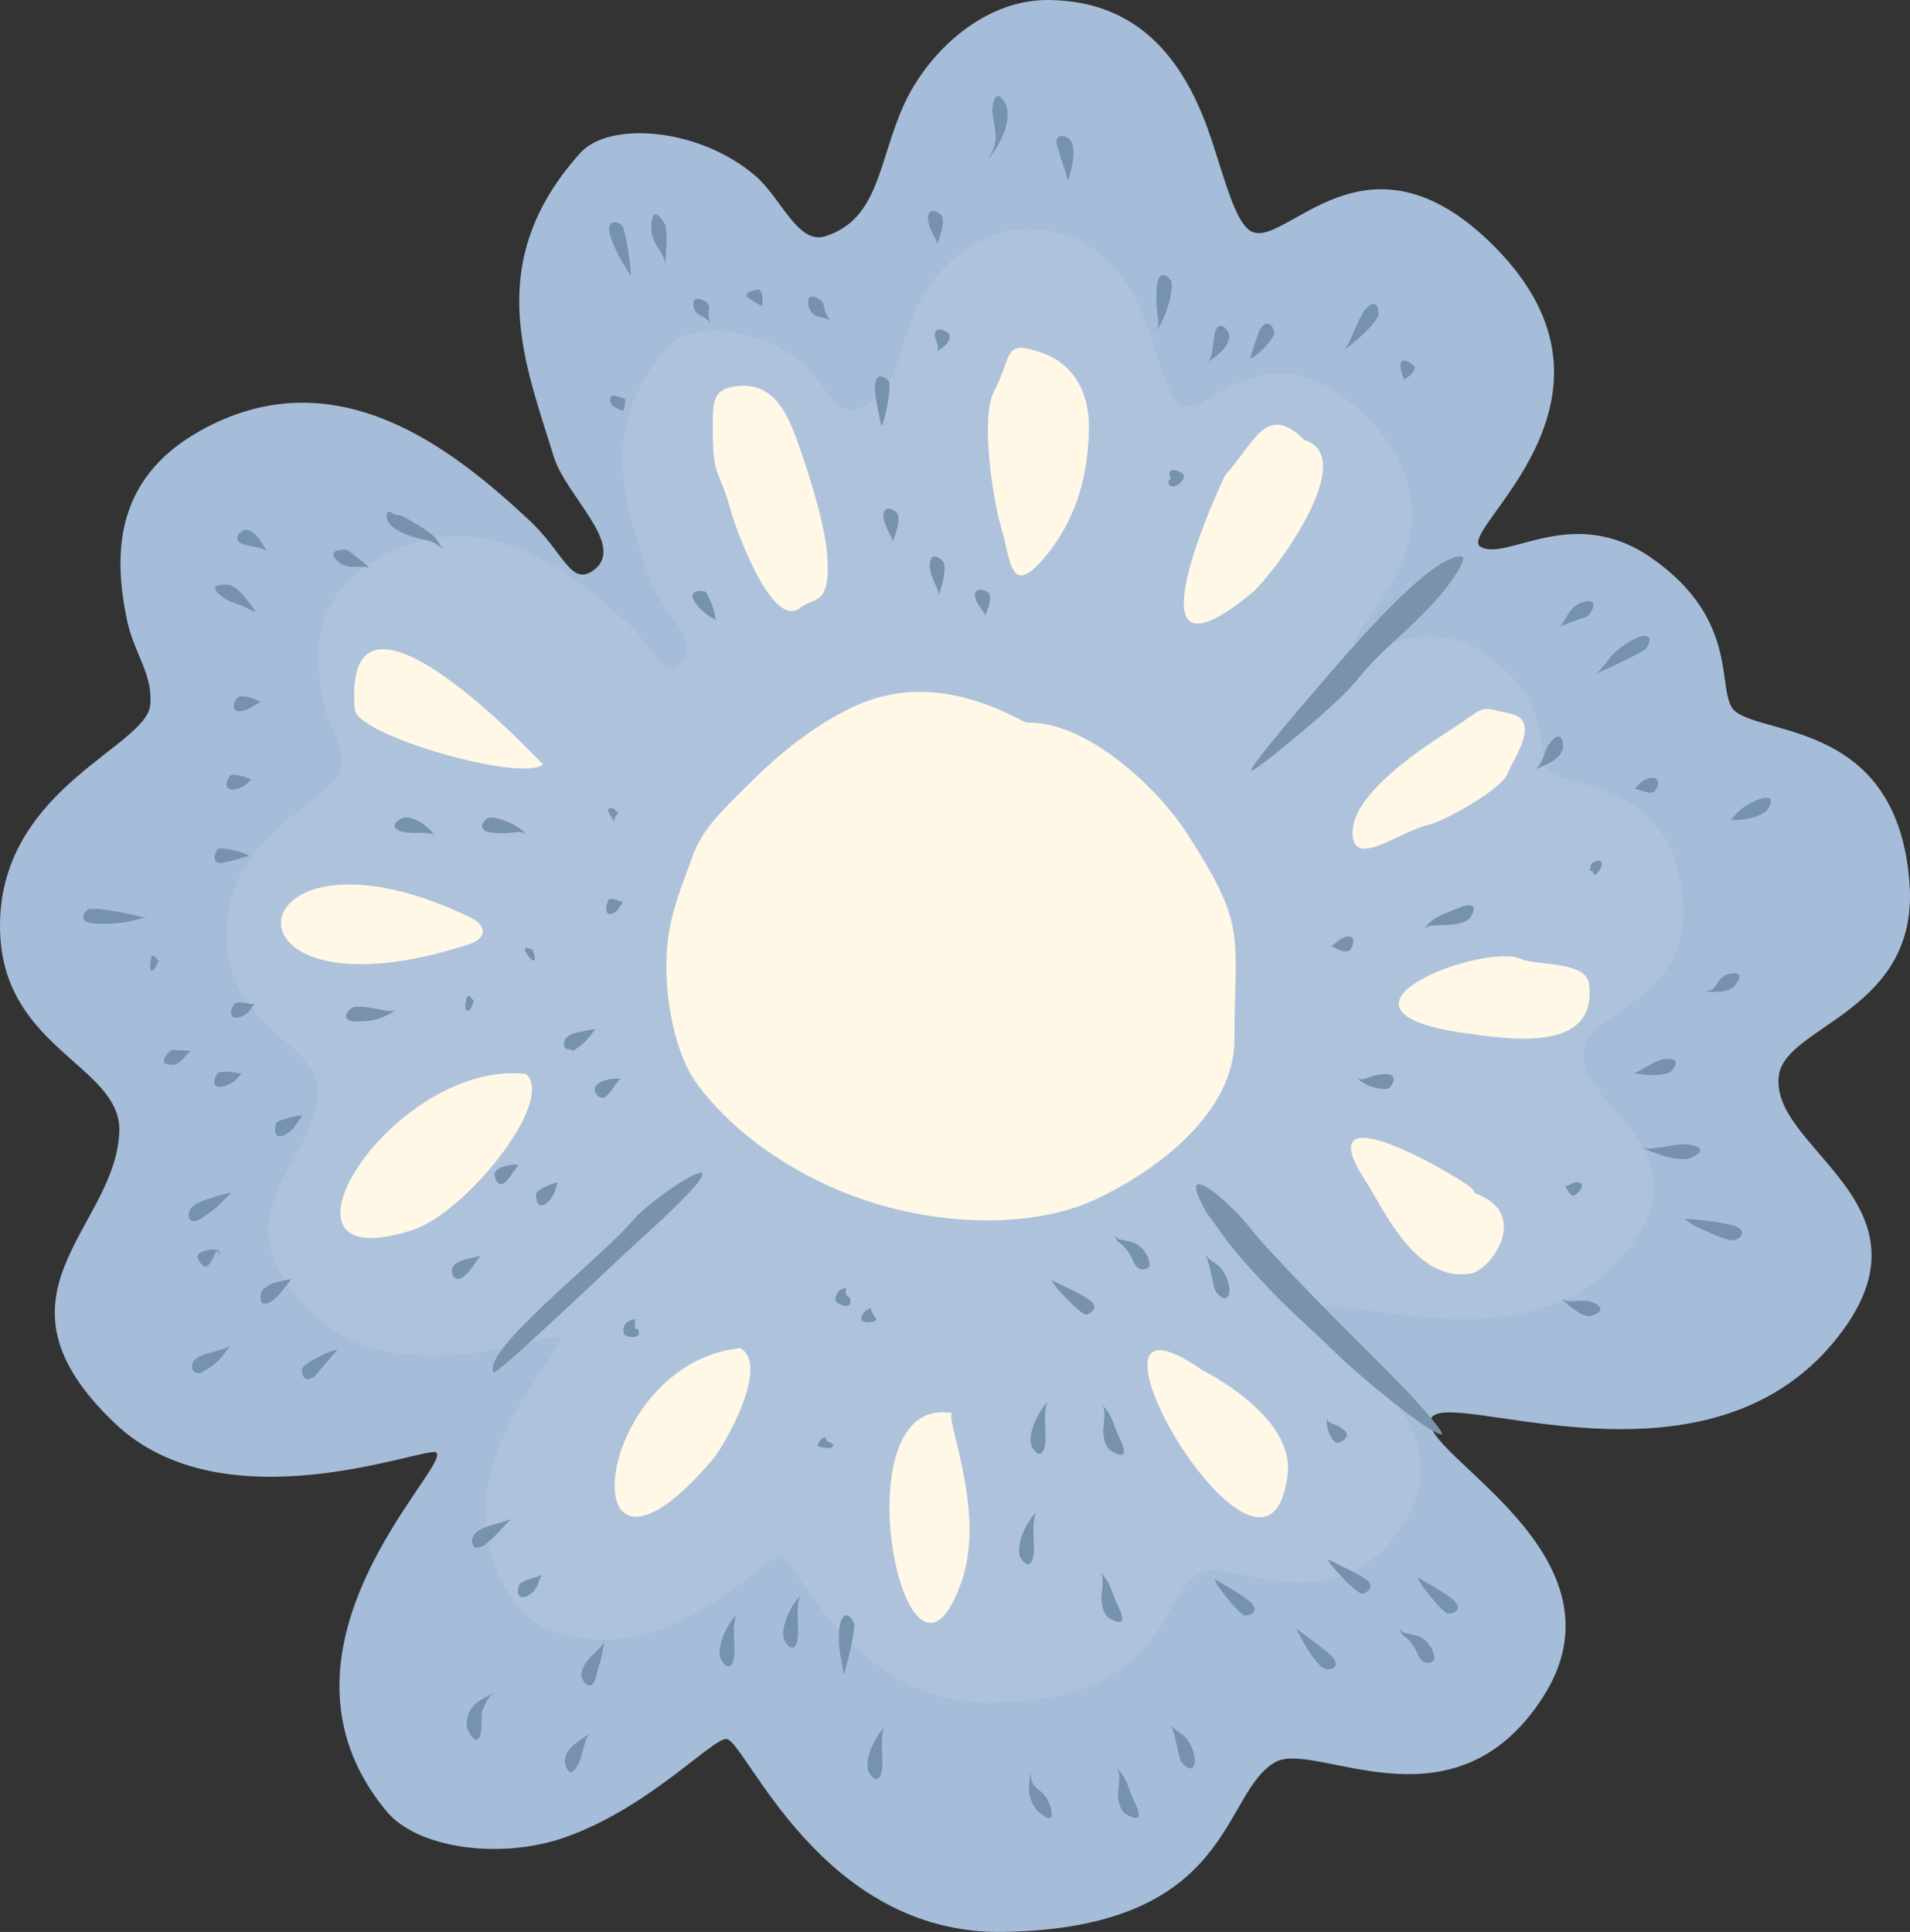 <?xml version="1.0" encoding="iso-8859-1"?>
<!-- Generator: Adobe Illustrator 16.0.0, SVG Export Plug-In . SVG Version: 6.00 Build 0)  -->
<!DOCTYPE svg PUBLIC "-//W3C//DTD SVG 1.1//EN" "http://www.w3.org/Graphics/SVG/1.1/DTD/svg11.dtd">
<svg version="1.1" id="&#x5716;&#x5C64;_1" xmlns="http://www.w3.org/2000/svg" xmlns:xlink="http://www.w3.org/1999/xlink" x="0px"
	 y="0px" width="263.233px" height="266.28px" viewBox="0 0 263.233 266.28" style="enable-background:new 0 0 263.233 266.28;"
	 xml:space="preserve">
<rect x="0" y="0" width="263.233" height="266.28" fill="#333333" stroke="none"/>
<g>
	<defs>
		<rect id="SVGID_1_" width="263.233" height="266.28"/>
	</defs>
	<clipPath id="SVGID_2_">
		<use xlink:href="#SVGID_1_"  style="overflow:visible;"/>
	</clipPath>
	<path style="clip-path:url(#SVGID_2_);fill-rule:evenodd;clip-rule:evenodd;fill:#A5BDD8;" d="M204.06,75.366
		c-3.628-2.069,23.032-20.193,1.856-41.431c-17.844-17.899-28.939,0.838-33.618-2.132c-2.032-1.29-3.474-6.926-5.247-12.304
		c-2.94-8.953-8.55-19.408-22.562-19.499c-9.374-0.059-16.984,7.782-20.021,14.676c-3.43,7.787-3.37,15.49-10.659,17.87
		c-3.861,1.262-6.052-5.154-9.692-8.293c-7.726-6.662-20.152-7.607-24.146-3.17c-13.583,15.101-7.551,29.13-3.652,41.861
		c1.634,5.332,9.907,12.137,5.639,15.53c-3.263,2.597-4.191-2.295-9.044-6.797c-9.913-9.196-26.488-23.123-45.637-12.124
		c-11.584,6.656-11.652,17.03-9.749,26.034c0.934,4.418,3.595,7.398,3.173,11.601c-0.568,5.682-19.912,11.243-20.677,29.323
		c-0.759,18.031,16.781,20.021,16.42,29.499c-0.509,13.398-19.384,22.381-0.548,40.221c15.141,14.342,42.941,2.989,44.223,3.96
		c2.29,1.736-25.48,26.855-6.901,49.405c4.31,5.234,15.716,6.682,24.348,3.746c11.72-3.985,20.758-13.924,22.582-13.653
		c2.687,0.396,13.023,26.962,38.039,26.587c32.031-0.485,30.011-19.209,37.608-23.42c5.505-3.052,24.326,10.128,36.69-8.688
		c13.086-19.917-17.292-33.864-15.293-38.606c2.01-4.774,38.907,12.372,56.843-12.272c12.928-17.764-10.585-25.222-8.841-35.257
		c1.169-6.709,19.222-8.758,17.978-26.2c-1.587-22.192-19.725-20.365-24.007-23.778c-2.908-2.317,1.14-12.327-11.582-21.168
		C216.73,69.343,207.692,77.447,204.06,75.366"/>
	<path style="clip-path:url(#SVGID_2_);fill-rule:evenodd;clip-rule:evenodd;fill:#AEC2DC;" d="M186.874,89.073
		c-2.763-1.581,17.571-15.406,1.421-31.608c-13.614-13.654-22.079,0.64-25.647-1.623c-1.549-0.985-2.65-5.288-4.002-9.386
		c-2.245-6.828-6.521-14.808-17.21-14.876c-7.15-0.045-12.954,5.937-15.274,11.195c-2.614,5.942-2.568,11.816-8.126,13.631
		c-2.95,0.965-4.618-3.929-7.396-6.323C104.743,45,95.268,44.28,92.222,47.661c-10.359,11.523-5.758,22.224-2.783,31.933
		c1.242,4.068,7.553,9.259,4.299,11.847c-2.49,1.982-3.198-1.75-6.896-5.182c-7.565-7.018-20.205-17.645-34.815-9.25
		c-8.835,5.078-8.886,12.99-7.435,19.857c0.712,3.371,2.741,5.643,2.422,8.85c-0.435,4.333-15.192,8.575-15.773,22.366
		c-0.582,13.753,12.798,15.274,12.524,22.506c-0.387,10.218-14.788,17.067-0.42,30.677c11.55,10.94,32.757,2.281,33.733,3.023
		c1.748,1.32-19.436,20.48-5.264,37.683c3.289,3.991,11.991,5.095,18.573,2.856c8.937-3.037,15.836-10.619,17.227-10.413
		c2.047,0.303,9.936,20.569,29.016,20.281c24.433-0.371,22.892-14.652,28.686-17.864c4.201-2.323,18.56,7.725,27.988-6.628
		c9.979-15.192-13.188-25.831-11.664-29.449c1.53-3.64,29.678,9.438,43.356-9.36c9.865-13.549-8.072-19.237-6.74-26.895
		c0.892-5.117,14.66-6.679,13.713-19.984c-1.208-16.925-15.045-15.533-18.314-18.139c-2.216-1.767,0.869-9.402-8.835-16.146
		C196.543,84.472,189.649,90.656,186.874,89.073"/>
	<path style="clip-path:url(#SVGID_2_);fill-rule:evenodd;clip-rule:evenodd;fill:#FFF8E7;" d="M74.839,105.363
		c-0.082-0.056-27.812-29.96-25.946-7.559C49.188,101.33,71.808,107.875,74.839,105.363"/>
	<path style="clip-path:url(#SVGID_2_);fill-rule:evenodd;clip-rule:evenodd;fill:#FFF8E7;" d="M64.762,126.417
		c-32.766-15.736-36.618,15.666,0,3.689C66.998,129.373,67.255,127.617,64.762,126.417"/>
	<path style="clip-path:url(#SVGID_2_);fill-rule:evenodd;clip-rule:evenodd;fill:#FFF8E7;" d="M72.502,148.016
		c-18.506-2.058-37.945,28.886-15.536,21.476C64.135,167.124,76.614,151.833,72.502,148.016"/>
	<path style="clip-path:url(#SVGID_2_);fill-rule:evenodd;clip-rule:evenodd;fill:#FFF8E7;" d="M102.016,185.809
		c-20.698,2.196-23.922,39.056-3.748,15.297C99.736,199.378,106.225,188.208,102.016,185.809"/>
	<path style="clip-path:url(#SVGID_2_);fill-rule:evenodd;clip-rule:evenodd;fill:#FFF8E7;" d="M131.35,194.808
		c-16.191-3.221-6.413,45.158,1.203,23.093C136.008,207.889,129.792,194.497,131.35,194.808"/>
	<path style="clip-path:url(#SVGID_2_);fill-rule:evenodd;clip-rule:evenodd;fill:#FFF8E7;" d="M165.724,188.867
		c-21.387-15.04,8.921,37.22,11.729,14.397C178.46,195.084,165.815,188.928,165.724,188.867"/>
	<path style="clip-path:url(#SVGID_2_);fill-rule:evenodd;clip-rule:evenodd;fill:#FFF8E7;" d="M202.347,163.403
		c-3.48-2.475-22.192-13.066-14.188-0.691c2.639,4.079,6.98,14.204,14.638,12.792c2.628-0.484,8.221-8.106,0.661-10.963
		C202.979,164.36,203.436,164.176,202.347,163.403"/>
	<path style="clip-path:url(#SVGID_2_);fill-rule:evenodd;clip-rule:evenodd;fill:#FFF8E7;" d="M209.635,132.176
		c-5.191-2.351-30.139,7.139-7.558,10.244c5.897,0.813,18.133,2.809,16.917-6.822C218.594,132.43,211.714,133.119,209.635,132.176"
		/>
	<path style="clip-path:url(#SVGID_2_);fill-rule:evenodd;clip-rule:evenodd;fill:#FFF8E7;" d="M208.243,98.388
		c-4.927-1.078-2.977-1.222-8.573,2.365c-4.121,2.637-12.882,8.511-13.241,13.631c-0.409,5.806,6.484,0.155,10.362-0.677
		c2.213-0.474,10.316-4.997,11.017-7.153C208.307,105.007,212.536,99.328,208.243,98.388"/>
	<path style="clip-path:url(#SVGID_2_);fill-rule:evenodd;clip-rule:evenodd;fill:#FFF8E7;" d="M179.761,60.64
		c-5.322-5.332-6.975,0.638-10.847,4.768c-0.257,0.274-15,31.789,3.709,16.23C175.273,79.431,187.606,63.085,179.761,60.64"/>
	<path style="clip-path:url(#SVGID_2_);fill-rule:evenodd;clip-rule:evenodd;fill:#FFF8E7;" d="M143.814,48.717
		c-5.686-2.1-4.157,0.149-6.837,5.264c-1.907,3.644-0.099,15.07,1.018,18.799c1.343,4.491,1.168,10.038,6.35,3.585
		c4.082-5.084,5.726-11.121,5.726-17.721C150.07,54.571,148.3,50.374,143.814,48.717"/>
	<path style="clip-path:url(#SVGID_2_);fill-rule:evenodd;clip-rule:evenodd;fill:#FFF8E7;" d="M101.61,53.214
		c-3.354,0.364-3.376,2.021-3.376,5.682c0,7.325,0.844,5.456,2.489,11.514c0.69,2.537,5.734,16.504,9.57,13.354
		c1.896-1.555,4.284-0.071,3.697-7.444c-0.344-4.315-2.76-11.88-4.304-16.041C108.441,56.937,106.592,52.675,101.61,53.214"/>
	<path style="clip-path:url(#SVGID_2_);fill-rule:evenodd;clip-rule:evenodd;fill:#FFF8E7;" d="M140.885,99.333
		c-10.591-5.586-18.28-4.561-24.382-1.38c-5.378,2.8-9.789,6.548-13.857,10.67c-2.803,2.839-5.868,5.523-7.252,9.532
		c-1.281,3.726-3.15,7.712-3.486,12.84c-0.432,6.636,1.166,14.461,4.271,18.564c3.754,4.966,9.49,9.926,17.62,13.707
		c13.018,6.059,28.086,6.283,37.107,2.083c8.755-4.076,19.225-12.095,19.225-22.087c0-14.633,1.863-15.409-6.585-28.453
		c-4.074-6.294-13.515-15.048-21.402-15.192C141.025,99.6,141.234,99.426,140.885,99.333"/>
	<path style="clip-path:url(#SVGID_2_);fill-rule:evenodd;clip-rule:evenodd;fill:#7993AC;" d="M68.02,189.137
		c-1.702-2.972,15.05-15.965,18.971-20.692c3.503-4.224,19.688-14.201,0.901,2.698C85.17,173.59,68.353,189.716,68.02,189.137"/>
	<path style="clip-path:url(#SVGID_2_);fill-rule:evenodd;clip-rule:evenodd;fill:#7993AC;" d="M165.386,165.384
		c-2.473-5.15,3.917,0.009,7.071,4.088c2.316,2.994,11.581,12.368,18.672,19.432c5.092,5.065,8.169,8.877,7.534,8.806
		c-1.811-0.2-11.204-7.923-14.695-11.36c-3.342-3.283-6.688-6.053-10.515-10.258c-1.844-2.023-3.898-4.266-5.939-7.289
		C166.362,167.092,166.673,168.066,165.386,165.384"/>
	<path style="clip-path:url(#SVGID_2_);fill-rule:evenodd;clip-rule:evenodd;fill:#7993AC;" d="M201.287,76.659
		c-3.869,0.226-12.199,9.354-19.021,17.303c-5.465,6.368-10.072,11.864-9.806,12.256c0.242,0.356,11.581-8.883,14.157-12.027
		c4.597-5.603,6.922-6.546,11.715-11.954C199.116,81.353,202.832,76.569,201.287,76.659"/>
	<path style="clip-path:url(#SVGID_2_);fill:#7792AC;" d="M116.226,230.936c0.491-1.174,1.649-6.097,1.491-7.188
		c-0.735-1.65-1.717-1.521-2.05,0.684C115.385,227.817,116.28,229.451,116.226,230.936"/>
	<path style="clip-path:url(#SVGID_2_);fill:#7792AC;" d="M121.922,238.021c-1.298,1.338-2.766,4.2-2.264,6.074
		c1.011,1.869,1.855,1.241,1.953-0.835C121.634,241.878,121.29,239.091,121.922,238.021"/>
	<path style="clip-path:url(#SVGID_2_);fill:#7792AC;" d="M142.047,244.256c-0.32,2.094-0.511,3.545,0.912,5.292
		c2.549,2.405,2.273,0.212,1.308-1.708C143.199,246.297,142.042,246.58,142.047,244.256"/>
	<path style="clip-path:url(#SVGID_2_);fill:#7792AC;" d="M153.977,243.677c0.254,0.5,0.297,0.949,0.281,1.502
		c0.01,0.04-0.124,1.516-0.14,1.634c-0.146,0.949,0.155,2.604,0.99,3.19c2.498,1.493,1.983-0.237,1.193-1.778
		c-0.242-0.506-0.434-1.008-0.643-1.527c-0.201-0.593-0.373-1.099-0.687-1.648C154.744,244.594,154.276,244.114,153.977,243.677"/>
	<path style="clip-path:url(#SVGID_2_);fill:#7792AC;" d="M161.355,237.742c0.823,1.789,0.959,4.186,1.434,5.081
		c1.327,1.702,2.247,0.804,1.744-1.158C163.596,238.701,162.546,239.262,161.355,237.742"/>
	<path style="clip-path:url(#SVGID_2_);fill:#7792AC;" d="M178.647,224.441c0.744,1.524,2.533,4.959,4.024,5.623
		c1.377,0.186,2.035-0.684,0.641-2.013C182.062,226.882,179.11,224.935,178.647,224.441"/>
	<path style="clip-path:url(#SVGID_2_);fill:#7792AC;" d="M192.85,224.421c0,0.07,0.14,0.378,0.171,0.446
		c0.021,0.067,0.084,0.199,0.117,0.262c0.073,0.119,0.108,0.178,0.232,0.254c0.615,0.475,1.084,0.904,1.49,1.575
		c0.249,0.364,0.344,0.609,0.516,1.003c0.185,0.403,0.342,0.742,0.709,1.016c0.023,0.022,0.107,0.07,0.138,0.084
		c0.274,0.139,0.376,0.122,0.664,0.147c1.247-0.333,0.745-0.951,0.633-1.432c-0.018-0.024,0.038-0.051,0.038-0.057
		c0.004-0.016-0.217-0.42-0.23-0.448c-0.011-0.017-0.096-0.178-0.099-0.181c-0.336-0.547-0.646-0.9-1.16-1.29
		c-0.887-0.48-1.583-0.547-2.54-0.736c-0.074-0.02-0.124-0.06-0.175-0.104c-0.073-0.037-0.152-0.13-0.216-0.178
		C193.087,224.741,192.878,224.489,192.85,224.421"/>
	<path style="clip-path:url(#SVGID_2_);fill:#7792AC;" d="M195.391,217.426c0.097,0.746,3.249,4.648,4.109,4.974
		c1.096-0.003,2.144-0.606,0.757-1.925C199.069,219.461,195.408,217.443,195.391,217.426"/>
	<path style="clip-path:url(#SVGID_2_);fill:#7792AC;" d="M182.993,214.922c0.327,0.935,3.812,4.536,4.715,4.76
		c0.502-0.068,1.98-0.881,0.581-1.977C186.854,216.695,183.104,215.016,182.993,214.922"/>
	<path style="clip-path:url(#SVGID_2_);fill:#7792AC;" d="M142.81,208.422c-1.299,1.338-2.767,4.2-2.264,6.074
		c1.01,1.865,1.854,1.245,1.953-0.835C142.522,212.281,142.177,209.492,142.81,208.422"/>
	<path style="clip-path:url(#SVGID_2_);fill:#7792AC;" d="M151.689,216.672c0.255,0.497,0.3,0.949,0.282,1.499
		c0.009,0.042-0.124,1.52-0.141,1.635c-0.142,0.948,0.158,2.605,0.994,3.192c2.495,1.493,1.98-0.241,1.19-1.778
		c-0.243-0.508-0.432-1.008-0.643-1.527c-0.199-0.595-0.373-1.102-0.685-1.648C152.458,217.589,151.989,217.11,151.689,216.672"/>
	<path style="clip-path:url(#SVGID_2_);fill:#7792AC;" d="M167.39,217.674c0.096,0.743,3.246,4.649,4.11,4.975
		c1.095-0.003,2.142-0.61,0.757-1.926C171.064,219.709,167.406,217.689,167.39,217.674"/>
	<path style="clip-path:url(#SVGID_2_);fill:#7792AC;" d="M151.938,193.614c0.254,0.497,0.297,0.946,0.282,1.499
		c0.012,0.043-0.125,1.52-0.141,1.635c-0.142,0.948,0.155,2.605,0.993,3.192c2.495,1.493,1.981-0.237,1.19-1.778
		c-0.242-0.508-0.429-1.011-0.643-1.526c-0.198-0.593-0.375-1.099-0.683-1.649C152.706,194.529,152.238,194.051,151.938,193.614"/>
	<path style="clip-path:url(#SVGID_2_);fill:#7792AC;" d="M144.405,193.194c-1.297,1.338-2.765,4.2-2.262,6.074
		c1.01,1.865,1.853,1.242,1.95-0.835C144.12,197.048,143.771,194.264,144.405,193.194"/>
	<path style="clip-path:url(#SVGID_2_);fill:#7792AC;" d="M144.927,176.441c0.331,0.935,3.811,4.533,4.719,4.759
		c0.503-0.068,1.982-0.881,0.579-1.976C148.794,178.213,145.04,176.534,144.927,176.441"/>
	<path style="clip-path:url(#SVGID_2_);fill:#7792AC;" d="M166.128,172.952c0.822,1.787,0.959,4.184,1.434,5.078
		c1.327,1.705,2.247,0.805,1.741-1.153C168.367,173.912,167.322,174.473,166.128,172.952"/>
	<path style="clip-path:url(#SVGID_2_);fill:#7792AC;" d="M153.595,170.189c0,0.07,0.145,0.378,0.173,0.446
		c0.022,0.064,0.085,0.199,0.118,0.265c0.073,0.116,0.107,0.175,0.231,0.251c0.616,0.472,1.087,0.904,1.491,1.573
		c0.248,0.366,0.344,0.611,0.516,1.002c0.185,0.406,0.342,0.745,0.708,1.019c0.023,0.022,0.108,0.068,0.136,0.085
		c0.277,0.139,0.378,0.121,0.666,0.146c1.248-0.333,0.745-0.948,0.634-1.432c-0.019-0.022,0.039-0.051,0.039-0.054
		c0.003-0.019-0.221-0.423-0.232-0.451c-0.011-0.017-0.095-0.178-0.101-0.178c-0.333-0.55-0.647-0.903-1.157-1.293
		c-0.887-0.483-1.584-0.547-2.543-0.739c-0.071-0.017-0.119-0.057-0.173-0.102c-0.073-0.037-0.152-0.13-0.215-0.178
		C153.835,170.508,153.623,170.256,153.595,170.189"/>
	<path style="clip-path:url(#SVGID_2_);fill:#7792AC;" d="M101.54,222.499c-1.296,1.339-2.764,4.2-2.261,6.077
		c1.01,1.866,1.851,1.242,1.95-0.838C101.254,226.357,100.906,223.569,101.54,222.499"/>
	<path style="clip-path:url(#SVGID_2_);fill:#7792AC;" d="M110.312,219.921c-1.295,1.339-2.763,4.2-2.261,6.077
		c1.011,1.863,1.852,1.239,1.948-0.838C110.024,223.78,109.68,220.992,110.312,219.921"/>
	<path style="clip-path:url(#SVGID_2_);fill:#7792AC;" d="M70.461,209.359c-1.188,0.48-2.438,0.711-3.655,1.168
		c-0.582,0.255-1.152,0.546-1.528,1.079c-0.067,0.065-0.171,0.303-0.194,0.4c-0.045,0.201-0.062,0.353-0.031,0.557
		c0.285,1.163,0.906,0.678,1.47,0.584c0.085-0.022,0.136-0.082,0.198-0.141c0.091-0.076,0.183-0.172,0.277-0.251
		c0.073-0.068,0.689-0.557,0.694-0.565C68.674,211.358,69.854,209.799,70.461,209.359"/>
	<path style="clip-path:url(#SVGID_2_);fill:#7792AC;" d="M74.76,217.054c-0.853,0.364-2.749,0.742-3.161,1.301
		c-0.491,1.121-0.181,2.383,1.27,1.51C74.419,218.945,74.156,217.502,74.76,217.054"/>
	<path style="clip-path:url(#SVGID_2_);fill:#7792AC;" d="M68.071,233.349c0,0-1.439,0.703-2.089,1.115
		c-0.533,0.412-0.881,0.757-1.214,1.349c-0.401,0.771-0.621,1.765-0.304,2.606c1.253,2.483,1.893,1.292,1.916-0.925
		c-0.003-0.338-0.008-0.688-0.017-1.031c0.042-0.489,0.149-0.809,0.37-1.245C67.027,234.422,67.36,233.84,68.071,233.349"/>
	<path style="clip-path:url(#SVGID_2_);fill:#7792AC;" d="M83.341,226.281c-0.44,0.721-1.524,1.62-2.14,2.299
		c-0.463,0.535-0.784,1.01-0.987,1.698c-0.102,0.237-0.11,0.791-0.006,1.042c0.774,1.479,1.671,1.295,1.982-0.455
		c0,0,0.005-0.033,0.01-0.04c0.097-0.46,0.238-0.889,0.385-1.335C83.025,228.189,83.042,227.227,83.341,226.281"/>
	<path style="clip-path:url(#SVGID_2_);fill:#7792AC;" d="M81.219,238.916c-1.327,1.118-3.263,1.852-3.381,3.782
		c0.363,2.188,1.29,1.881,2.066-0.022C80.304,241.588,80.625,239.683,81.219,238.916"/>
	<path style="clip-path:url(#SVGID_2_);fill:#7792AC;" d="M87.719,181.782c-0.313,0.11-0.615,0.164-0.934,0.237
		c-0.302,0.144-0.474,0.263-0.655,0.551c-0.181,0.327-0.226,0.618-0.198,0.983c0.012,0.225,0.068,0.413,0.277,0.523
		c0.711,0.282,2.168,0.426,1.767-0.737c-0.023-0.042-0.045-0.064-0.068-0.099c-0.087-0.161-0.11-0.087-0.248-0.07
		c-0.198-0.003-0.17-0.249-0.15-0.381C87.474,182.454,87.428,182.016,87.719,181.782"/>
	<path style="clip-path:url(#SVGID_2_);fill:#7792AC;" d="M116.756,177.459c0.057-0.008-0.729,0.204-0.92,0.309
		c-0.266,0.186-0.404,0.35-0.531,0.646c-0.169,0.339-0.316,0.796,0.017,1.087c0.723,0.485,2.086,1.024,1.863-0.479
		c-0.065-0.203-0.11-0.249-0.305-0.296c-0.175-0.051-0.22-0.133-0.24-0.313C116.533,178.098,116.468,177.697,116.756,177.459"/>
	<path style="clip-path:url(#SVGID_2_);fill:#7792AC;" d="M120.082,180.266c-0.469,0.164-0.841,0.396-1.151,0.79
		c-0.201,0.212-0.351,0.83-0.049,1.03c0.748,0.403,1.962,0.009,1.878-0.26c-0.015-0.025-0.153-0.257-0.158-0.263
		C120.442,181.316,119.873,180.548,120.082,180.266"/>
	<path style="clip-path:url(#SVGID_2_);fill:#7792AC;" d="M113.883,198.091c-0.243,0.003-0.407,0.063-0.607,0.2
		c-0.178,0.144-0.285,0.285-0.387,0.485c-0.127,0.224-0.276,0.512,0.04,0.624c0.35,0.084,2.06,0.499,1.869-0.294
		c-0.068-0.136-0.164-0.181-0.299-0.233c-0.193-0.082-0.314-0.122-0.475-0.266C113.911,198.531,113.688,198.178,113.883,198.091"/>
	<path style="clip-path:url(#SVGID_2_);fill:#7792AC;" d="M182.92,195.477c-0.067,0.136-0.073,0.291-0.073,0.435
		c-0.012,0.187,0.006,0.348,0.04,0.528c0.051,0.432,0.164,0.796,0.33,1.194c0.194,0.397,0.578,1.182,1.087,1.225
		c0.643-0.076,1.868-0.853,1.055-1.637c-0.079-0.071-0.719-0.582-0.779-0.582c-0.402-0.224-0.722-0.327-1.14-0.494
		c-0.149-0.085-0.302-0.161-0.417-0.294C182.94,195.768,182.893,195.596,182.92,195.477"/>
	<path style="clip-path:url(#SVGID_2_);fill:#7792AC;" d="M46.44,186.106c-0.031-0.393-4.274,1.563-4.785,2.467
		c-0.121,0.841,0.249,2.186,1.689,1.146L46.44,186.106z"/>
	<path style="clip-path:url(#SVGID_2_);fill:#7792AC;" d="M31.81,185.499c-0.977,0.521-2.303,0.779-3.373,1.096
		c-0.544,0.178-1.135,0.384-1.561,0.781c-0.073,0.058-0.186,0.195-0.231,0.28c-0.093,0.172-0.147,0.324-0.178,0.52
		c-0.104,0.706,0.356,1.174,1.067,1.09c0.059,0.008,0.338-0.145,0.389-0.176c0.139-0.081,0.274-0.16,0.409-0.245
		c0.125-0.079,0.802-0.486,0.859-0.549C30.871,187.054,30.828,186.382,31.81,185.499"/>
	<path style="clip-path:url(#SVGID_2_);fill:#7792AC;" d="M40.233,176.241c-1.372,0.364-3.387,0.481-4.192,1.804
		c-0.454,1.555,0.254,2.221,1.736,1.062C38.87,178.179,39.883,176.478,40.233,176.241"/>
	<path style="clip-path:url(#SVGID_2_);fill:#7792AC;" d="M29.973,172.983c0,0,0.127-0.054,0.178-0.09
		c0.033-0.025,0.053-0.067,0.073-0.099c0.017-0.028,0.02-0.065,0.028-0.096c0.012-0.049-0.011-0.1-0.017-0.145
		c-0.005-0.054-0.065-0.108-0.087-0.144c-0.02-0.034-0.088-0.063-0.116-0.082c-0.045-0.034-0.127-0.031-0.166-0.045
		c-0.035-0.012-0.201-0.012-0.201-0.015c-0.333-0.077-0.661-0.03-0.991,0.034c-0.449,0.087-1.403,0.299-1.476,0.855
		c0.046,0.539,0.827,1.809,1.417,1.298c0.299-0.299,0.508-0.576,0.703-0.954c0.2-0.361,0.268-0.642,0.426-0.959
		c0.028-0.031,0.084-0.068,0.125-0.08c0.036-0.014,0.076,0,0.106,0.003c0.026,0.003,0.057,0.034,0.08,0.043
		c0.028,0.019,0.045,0.067,0.062,0.09c0.011,0.021,0.008,0.068,0.011,0.091c0.006,0.017-0.006,0.051-0.009,0.067
		c-0.002,0.031-0.025,0.062-0.036,0.09C30.072,172.893,30.009,172.956,29.973,172.983"/>
	<path style="clip-path:url(#SVGID_2_);fill:#7792AC;" d="M31.94,164.372c-0.937,0.132-2.354,0.573-3.243,0.869
		c-0.686,0.223-1.38,0.479-1.967,0.912c-0.178,0.121-0.424,0.355-0.528,0.545c-0.559,1.277,0.093,2.176,1.612,1.205
		c0.005-0.01,0.231-0.158,0.259-0.179c0.458-0.318,0.901-0.632,1.338-0.981C30.281,166.084,31.602,164.602,31.94,164.372"/>
	<path style="clip-path:url(#SVGID_2_);fill:#7792AC;" d="M66.245,173.023c-1.223,0.533-3.266,0.443-3.927,1.77
		c-0.172,1.135,0.52,2.053,1.669,1.084C65.364,174.643,65.7,173.52,66.245,173.023"/>
	<path style="clip-path:url(#SVGID_2_);fill:#7792AC;" d="M76.917,162.949c-0.768,0.184-2.732,0.854-3.02,1.583
		c-0.079,0.985,0.27,2.208,1.493,1.265C76.784,164.442,76.544,163.316,76.917,162.949"/>
	<path style="clip-path:url(#SVGID_2_);fill:#7792AC;" d="M71.509,160.603c-0.841-0.271-2.995,0.203-3.342,1.067
		c-0.045,0.751,0.429,2.079,1.462,1.286C70.341,162.305,71.198,160.682,71.509,160.603"/>
	<path style="clip-path:url(#SVGID_2_);fill:#7792AC;" d="M82.077,141.834c-0.897,0.164-1.66,0.251-2.571,0.488
		c-0.523,0.147-1.065,0.325-1.454,0.718c-0.084,0.067-0.206,0.251-0.246,0.355c-0.053,0.155-0.076,0.288-0.076,0.452
		c0.023,1.055,0.632,0.609,1.24,0.959c0.053,0.037,0.211-0.079,0.248-0.104c0.073-0.045,0.155-0.109,0.223-0.164
		c0.099-0.072,0.745-0.553,0.773-0.598C81.287,143.066,81.724,142.131,82.077,141.834"/>
	<path style="clip-path:url(#SVGID_2_);fill:#7792AC;" d="M85.543,148.728c-0.664-0.198-1.666,0.031-2.295,0.229
		c-0.412,0.099-0.805,0.351-1.099,0.649c-0.076,0.084-0.163,0.229-0.186,0.341c-0.124,1.017,0.943,1.615,1.46,1.254
		c0.003,0.003,0.149-0.136,0.161-0.144c0.073-0.077,0.491-0.506,0.519-0.565C84.435,150.097,85.195,148.804,85.543,148.728"/>
	<path style="clip-path:url(#SVGID_2_);fill:#7792AC;" d="M54.533,139.272c-0.491,0.106-0.942,0.073-1.437,0.017
		c-0.595-0.096-1.182-0.226-1.772-0.339c-0.661-0.141-2.244-0.389-2.84-0.011c-1.351,1.013-0.962,1.945,0.997,1.856
		c0.361-0.021,1.456-0.069,1.75-0.169c0.722-0.13,1.27-0.287,1.925-0.609C53.641,139.833,54.064,139.481,54.533,139.272"/>
	<path style="clip-path:url(#SVGID_2_);fill:#7792AC;" d="M65.372,137.934c-0.593-0.319-0.689-1.002-0.999-0.525
		c-0.127,0.333-0.562,1.999,0.129,1.889C65.186,139.06,65.123,137.92,65.372,137.934"/>
	<path style="clip-path:url(#SVGID_2_);fill:#7792AC;" d="M73.439,130.917c-0.26-0.073-1.188-0.66-1.101,0.082
		c0.142,0.361,1.067,1.773,1.372,1.304C73.795,131.812,73.35,130.99,73.439,130.917"/>
	<path style="clip-path:url(#SVGID_2_);fill:#7792AC;" d="M41.659,153.817c-0.217-0.212-1.849,0.254-2.114,0.327
		c-0.003-0.002-1.431,0.356-1.544,0.737c-0.195,1.056-0.138,2.185,1.222,1.541c0.39-0.217,0.711-0.446,1.05-0.736
		C40.516,155.465,41.583,153.845,41.659,153.817"/>
	<path style="clip-path:url(#SVGID_2_);fill:#7792AC;" d="M33.309,148.022c-0.686-0.242-2.839-0.53-3.381-0.07
		c-0.472,0.773-0.791,2.047,0.674,1.835C32.685,149.25,32.9,148.183,33.309,148.022"/>
	<path style="clip-path:url(#SVGID_2_);fill:#7792AC;" d="M26.351,144.999c-0.417-0.265-1.219-0.223-1.705-0.229
		c-0.366-0.042-0.937-0.184-1.241,0.088c-0.783,0.864-1.533,1.962,0.423,1.902c0.491-0.078,0.841-0.231,1.191-0.584
		C25.471,145.798,25.928,144.946,26.351,144.999"/>
	<path style="clip-path:url(#SVGID_2_);fill:#7792AC;" d="M35.102,138.43c-0.742-0.024-2.247-0.53-2.806-0.069
		c-0.53,0.693-0.855,2.142,0.554,1.861C34.433,139.913,34.685,138.555,35.102,138.43"/>
	<path style="clip-path:url(#SVGID_2_);fill:#7792AC;" d="M21.892,132.523c-0.164-0.243-0.779-1.16-1.03-0.638
		c-0.065,0.22-0.421,2.142,0.163,1.886C21.457,133.586,21.723,132.43,21.892,132.523"/>
	<path style="clip-path:url(#SVGID_2_);fill:#7792AC;" d="M20.243,126.646c-0.316-0.096-0.217-0.192-0.672-0.251
		c-1.361-0.356-6.289-1.426-7.407-1.07c-0.801,0.545-1.29,1.838,0.859,1.973c2.557,0.068,4.132-0.028,6.553-0.745
		C19.848,126.502,19.994,126.598,20.243,126.646"/>
	<path style="clip-path:url(#SVGID_2_);fill:#7792AC;" d="M34.25,118.006c-0.119-0.395-3.568-1.383-4.257-0.974
		c-0.26,0.353-0.96,1.886,0.409,1.922C31.261,118.921,34.1,117.986,34.25,118.006"/>
	<path style="clip-path:url(#SVGID_2_);fill:#7792AC;" d="M59.789,115.126c0.028-0.005,0.057-0.002,0.085,0.003
		c0.011,0,0.006-0.008,0.006-0.008c0-0.009-0.051-0.068-0.051-0.071c-0.017-0.054-0.228-0.26-0.237-0.288
		c-0.274-0.372-0.59-0.646-0.96-0.926c-0.779-0.671-2.094-1.397-3.155-1.092c-1.683,0.833-1.407,1.738,0.552,1.99
		c0.732,0.081,1.406,0.119,2.14,0.039c0.091-0.011,1.177,0.113,1.307,0.159c0.087,0.028,0.251,0.101,0.325,0.152
		c0.028,0.017,0.05,0.031,0.073,0.048v0.003C59.84,115.126,59.823,115.122,59.789,115.126"/>
	<path style="clip-path:url(#SVGID_2_);fill:#7792AC;" d="M72.485,115.126c-0.051-0.203-0.198-0.367-0.344-0.505
		c-0.19-0.201-0.379-0.342-0.605-0.491c-0.542-0.39-1.089-0.658-1.704-0.912c-0.621-0.226-1.971-0.722-2.614-0.457
		c-0.898,0.587-1.332,1.761,0.505,1.987c0.308,0.031,1.465,0.135,1.708,0.09c0.678-0.02,1.23-0.101,1.891-0.169
		c0.248,0,0.494,0.017,0.734,0.087C72.214,114.805,72.42,114.971,72.485,115.126"/>
	<path style="clip-path:url(#SVGID_2_);fill:#7792AC;" d="M85.244,112.126c-0.288-0.269-0.435-0.562-0.787-0.717
		c-0.234-0.099-0.703-0.04-0.712,0.29l0.918,1.649c-0.017-0.068-0.065-0.124-0.051-0.209
		C84.64,112.905,84.951,112.089,85.244,112.126"/>
	<path style="clip-path:url(#SVGID_2_);fill:#7792AC;" d="M85.836,124.399c-0.4-0.208-0.674-0.308-1.12-0.423
		c-0.28-0.071-0.714-0.198-0.898,0.107c-0.226,0.469-0.629,2.126,0.41,1.869c0.222-0.054,0.499-0.175,0.677-0.319
		C85.156,125.444,85.75,124.43,85.836,124.399"/>
	<path style="clip-path:url(#SVGID_2_);fill:#7792AC;" d="M34.647,107.46c-0.612-0.364-2.368-0.937-2.972-0.525
		c-0.468,0.621-0.898,1.956,0.44,1.897C34.043,108.542,34.323,107.55,34.647,107.46"/>
	<path style="clip-path:url(#SVGID_2_);fill:#7792AC;" d="M36.05,96.768c-0.773-0.361-2.529-1.138-3.297-0.635
		c-0.678,0.711-0.954,2.086,0.519,1.885C34.703,97.756,35.417,96.751,36.05,96.768"/>
	<path style="clip-path:url(#SVGID_2_);fill:#7792AC;" d="M35.265,84.029c-0.045,0.042-0.11,0.09-0.172,0.09
		c-0.031,0-0.022-0.023-0.009-0.039c0.017-0.029-0.005-0.049-0.022-0.071c0-0.008-0.144-0.2-0.144-0.206
		c-0.923-1.075-1.97-2.859-3.345-3.173c-2.788-0.259-2.252,0.876-0.338,2.041c1.179,0.585,1.992,0.638,3.398,1.448
		c0.096,0.062,0.212,0.068,0.305,0.105c0.042,0.008,0.101,0.019,0.141,0c0.008,0,0.045-0.043,0.054-0.049
		C35.153,84.161,35.245,84.051,35.265,84.029"/>
	<path style="clip-path:url(#SVGID_2_);fill:#7792AC;" d="M36.787,75.937c-0.505-0.728-0.861-1.457-1.448-2.134
		c-0.372-0.395-1.174-0.954-1.747-0.737c-1.047,0.517-1.392,1.589,0.006,1.971c0.082,0.019,0.668,0.177,0.691,0.177
		C34.96,75.375,36.287,75.529,36.787,75.937"/>
	<path style="clip-path:url(#SVGID_2_);fill:#7792AC;" d="M50.926,78.322c-0.57-0.641-1.355-1.206-2.027-1.733
		c-0.288-0.232-0.923-0.805-1.29-0.822c-1.789-0.045-2.357,0.633-0.7,1.883c0.415,0.246,0.76,0.376,1.236,0.46
		C49.086,78.226,50.265,77.907,50.926,78.322"/>
	<path style="clip-path:url(#SVGID_2_);fill:#7792AC;" d="M61.116,75.68c-0.277-0.268-0.531-0.579-0.684-0.937
		c-0.313-0.618-0.857-1.039-1.411-1.434c-0.2-0.237-1.631-1.07-1.987-1.287c-0.44-0.274-1.228-0.765-1.71-0.932
		c-0.057-0.019-0.102-0.042-0.164-0.056c-0.181-0.04-0.344-0.057-0.525-0.079c-0.122-0.031-0.217-0.06-0.339-0.093
		c-0.429-0.209-0.897-0.757-1.019,0.242c-0.006,0.218,0.037,0.396,0.122,0.599c0.157,0.384,0.384,0.638,0.694,0.912
		c0.119,0.155,0.728,0.51,0.918,0.609c0.386,0.198,0.753,0.359,1.16,0.514c0.77,0.271,1.473,0.454,2.269,0.621
		c0.508,0.147,1.222,0.319,1.657,0.615C60.427,75.228,60.774,75.446,61.116,75.68"/>
	<path style="clip-path:url(#SVGID_2_);fill:#7792AC;" d="M98.601,85.438c0.158-0.443-0.853-3.551-1.502-3.943
		c-0.892-0.175-2.185,0.039-1.4,1.405C97.026,84.822,98.454,85.24,98.601,85.438"/>
	<path style="clip-path:url(#SVGID_2_);fill:#7792AC;" d="M135.744,84.87c0.33-0.734,1.054-2.411,0.53-3.113
		c-0.697-0.587-2.119-0.853-1.868,0.548C134.726,83.676,135.738,84.258,135.744,84.87"/>
	<path style="clip-path:url(#SVGID_2_);fill:#7792AC;" d="M129.385,82c0.372-1.112,1.135-3.475,0.635-4.539
		c-0.96-1.123-1.973-1.134-1.886,0.714C128.358,79.84,129.396,81.249,129.385,82"/>
	<path style="clip-path:url(#SVGID_2_);fill:#7792AC;" d="M123.023,74.678c0.378-0.952,1.146-2.989,0.638-3.915
		c-0.796-0.906-2.075-1.03-1.886,0.618C122.018,72.936,123.04,73.986,123.023,74.678"/>
	<path style="clip-path:url(#SVGID_2_);fill:#7792AC;" d="M121.464,58.721c0.511-0.505,1.358-5.214,1.053-6.117
		c-0.692-0.909-1.854-1.279-1.95,0.722C120.578,54.97,121.47,58.684,121.464,58.721"/>
	<path style="clip-path:url(#SVGID_2_);fill:#7792AC;" d="M85.921,56.688c0,0,0.197-0.867,0.226-1.233
		c0.017-0.232,0.096-0.492-0.186-0.557c-0.766-0.169-2.129-0.931-1.835,0.492c0.084,0.242,0.186,0.409,0.367,0.592
		C85.009,56.42,85.842,56.505,85.921,56.688"/>
	<path style="clip-path:url(#SVGID_2_);fill:#7792AC;" d="M86.875,38.082c0.276-0.169-0.57-6.221-1.18-7.08
		c-0.861-0.587-2.156-0.646-1.62,1.375C85.113,35.634,86.333,36.705,86.875,38.082"/>
	<path style="clip-path:url(#SVGID_2_);fill:#7792AC;" d="M91.708,36.492c0.04-1.42,0.354-4.338-0.067-5.552
		c-1.417-2.586-2.027-1.163-1.844,1.078C90.229,34.31,91.439,34.479,91.708,36.492"/>
	<path style="clip-path:url(#SVGID_2_);fill:#7792AC;" d="M97.912,44.56c-0.672-1.798,0.262-2.046-0.517-2.905
		c-1.154-0.773-2.255-0.683-1.685,0.991C96.179,43.709,97.345,43.516,97.912,44.56"/>
	<path style="clip-path:url(#SVGID_2_);fill:#7792AC;" d="M104.856,42.141c0.327,0.251,0.398-2.078-0.294-2.247
		c-0.502,0.045-1.987,0.361-1.595,1.05L104.856,42.141z"/>
	<path style="clip-path:url(#SVGID_2_);fill:#7792AC;" d="M114.43,44.277c-0.333-0.59-0.717-1.177-0.847-1.854
		c-0.056-0.351-0.059-0.653-0.333-0.915c-1.23-0.971-2.221-0.982-1.753,0.906c0.144,0.384,0.314,0.649,0.636,0.914
		C113.056,43.955,113.809,43.656,114.43,44.277"/>
	<path style="clip-path:url(#SVGID_2_);fill:#7792AC;" d="M129.097,48.418c0.79-0.423,2.23-1.419,1.643-2.47
		c-0.638-0.584-1.914-0.94-1.914,0.249C128.877,46.742,129.566,47.975,129.097,48.418"/>
	<path style="clip-path:url(#SVGID_2_);fill:#7792AC;" d="M129.142,33.644c0.376-0.951,1.146-2.989,0.638-3.915
		c-0.799-0.906-2.075-1.027-1.885,0.615C128.134,31.903,129.159,32.953,129.142,33.644"/>
	<path style="clip-path:url(#SVGID_2_);fill:#7792AC;" d="M136.059,22.023c1.631-1.761,3.324-4.999,2.666-7.415
		c-1.063-2.216-1.843-1.612-1.973,0.632C136.992,18.026,137.969,19.378,136.059,22.023"/>
	<path style="clip-path:url(#SVGID_2_);fill:#7792AC;" d="M147.14,25.007c0.393-1.138,0.67-2.199,0.79-3.401
		c0.042-0.678,0.022-1.287-0.228-1.928c-0.048-0.181-0.274-0.503-0.427-0.619c-1.141-0.711-2.072-0.214-1.532,1.248
		c0.008,0.012,0.07,0.2,0.082,0.223c0.056,0.158,0.333,1.115,0.358,1.155C146.386,22.382,147.168,24.434,147.14,25.007"/>
	<path style="clip-path:url(#SVGID_2_);fill:#7792AC;" d="M159.306,45.57c0.181-0.107,0.305-0.308,0.412-0.485
		c0.175-0.254,0.305-0.514,0.432-0.796c0.364-0.726,0.618-1.451,0.853-2.23c0.218-0.52,0.669-2.755,0.409-3.314
		c-0.712-1.208-1.813-1.307-1.981,0.804c-0.045,0.749-0.068,1.482-0.056,2.233c0.038,0.847,0.14,1.541,0.254,2.371
		c0.011,0.285,0.016,0.602-0.037,0.884C159.56,45.203,159.44,45.463,159.306,45.57"/>
	<path style="clip-path:url(#SVGID_2_);fill:#7792AC;" d="M166.531,49.858c0.815-0.624,1.469-1.014,2.168-1.815
		c0.415-0.452,0.911-1.533,0.639-2.143c-0.734-1.346-1.705-1.419-1.977,0.364c-0.022,0.173-0.13,0.827-0.122,0.952
		C167.128,48.009,167.043,49.228,166.531,49.858"/>
	<path style="clip-path:url(#SVGID_2_);fill:#7792AC;" d="M161.611,65.899c0,0-0.276,0.119-0.381,0.192
		c-0.106,0.116-0.164,0.204-0.191,0.367c-0.015,0.045,0.017,0.149,0.027,0.195c0.031,0.101,0.076,0.169,0.152,0.243
		c0.088,0.079,0.162,0.115,0.277,0.147c0.056,0.027,0.186,0.008,0.239,0.011c0.089,0.008,0.206-0.063,0.279-0.085
		c0.04-0.006,0.19-0.096,0.193-0.096c0.327-0.136,0.526-0.342,0.719-0.635c0.195-0.17,0.345-0.644,0.141-0.867
		c-0.484-0.46-1.831-0.999-1.904-0.096c0.006,0.145,0.043,0.181,0.085,0.302c0.056,0.26,0.135,0.387,0.268,0.61
		c0.003,0.025,0.031,0.068,0.039,0.09c0.003,0.018,0.043,0.051,0.043,0.051s0.031,0.02,0.036,0.023
		c0.02,0.014,0.02,0.017,0.032,0.036c0.01,0.012,0.005,0.026,0.005,0.037c0,0.012-0.018,0.009-0.022,0.009
		c-0.088,0.008-0.102-0.176-0.109-0.189C161.476,66.139,161.521,65.978,161.611,65.899"/>
	<path style="clip-path:url(#SVGID_2_);fill:#7792AC;" d="M172.272,49.403c0.964-0.187,3.213-2.588,3.354-3.534
		c-0.188-1.095-1.021-1.982-1.977-0.457C173.335,46.005,172.284,49.386,172.272,49.403"/>
	<path style="clip-path:url(#SVGID_2_);fill:#7792AC;" d="M185.229,48.204c1.239-0.802,4.303-3.416,4.733-4.759
		c0.105-1.818-0.781-2.159-2.022-0.508C186.962,44.47,186.079,47.356,185.229,48.204"/>
	<path style="clip-path:url(#SVGID_2_);fill:#7792AC;" d="M193.401,52.268c0.556-0.051,1.816-1.248,1.51-1.801
		c-0.384-0.361-1.617-1.267-1.863-0.428C192.896,51.102,193.534,52.11,193.401,52.268"/>
	<path style="clip-path:url(#SVGID_2_);fill:#7792AC;" d="M183.389,130.335c0.616,0.353,2.041,1.146,2.679,0.635
		c0.472-0.604,0.853-2.097-0.421-1.883C184.383,129.373,183.947,130.355,183.389,130.335"/>
	<path style="clip-path:url(#SVGID_2_);fill:#7792AC;" d="M196.306,128.055c0.154-0.167,0.305-0.251,0.514-0.342
		c0.073-0.051,0.563-0.146,0.666-0.155c0.612-0.051,1.239-0.023,1.838-0.076c0.81-0.028,1.487-0.091,2.26-0.35
		c0.32-0.085,0.842-0.384,1.045-0.649c1.226-1.948-0.067-2.027-1.702-1.299h-0.003c-0.621,0.26-1.248,0.486-1.865,0.757
		c-0.672,0.285-1.223,0.553-1.784,1.022c-0.234,0.183-0.401,0.341-0.59,0.57C196.6,127.605,196.378,127.938,196.306,128.055"/>
	<path style="clip-path:url(#SVGID_2_);fill:#7792AC;" d="M211.604,106.052c1.351-0.646,3.389-1.301,3.812-2.913
		c0.062-2.018-0.85-2.159-1.979-0.491C212.795,103.681,212.581,105.396,211.604,106.052"/>
	<path style="clip-path:url(#SVGID_2_);fill:#7792AC;" d="M220.026,92.831c1.215-0.511,6.141-2.798,6.82-3.424
		c1.112-1.711,0.232-2.281-1.823-1.234C221.342,90.414,222.139,90.8,220.026,92.831"/>
	<path style="clip-path:url(#SVGID_2_);fill:#7792AC;" d="M214.964,86.375c0.863-0.319,1.698-0.681,2.573-0.994
		c0.385-0.172,1.234-0.324,1.488-0.663c1.013-1.468,0.748-2.306-1.217-1.612c-0.451,0.209-0.773,0.432-1.135,0.779
		C215.911,84.709,215.502,85.977,214.964,86.375"/>
	<path style="clip-path:url(#SVGID_2_);fill:#7792AC;" d="M225.231,108.716c0.888,0.107,2.102,0.844,2.772,0.406
		c0.559-0.598,0.926-2.037-0.389-1.902C226.031,107.381,225.659,108.629,225.231,108.716"/>
	<path style="clip-path:url(#SVGID_2_);fill:#7792AC;" d="M238.481,113.01c1.52,0.084,3.843-0.254,4.99-1.268
		c1.401-1.939,0.19-2.187-1.721-1.301C239.069,111.782,239.3,112.468,238.481,113.01"/>
	<path style="clip-path:url(#SVGID_2_);fill:#7792AC;" d="M219.025,119.979c0.194,0.017,0.397,0.059,0.538,0.2
		c0.076,0.076,0.049,0.13,0.023,0.22c-0.042,0.24,0.234,0.221,0.395,0.097c0.385-0.371,1.333-1.658,0.382-1.864
		c-0.227-0.011-0.403,0.032-0.604,0.141c-0.256,0.113-0.397,0.246-0.519,0.498C219.158,119.409,219.248,119.911,219.025,119.979"/>
	<path style="clip-path:url(#SVGID_2_);fill:#7792AC;" d="M234.979,136.576c1.121,0.237,3.037,0.234,3.949-0.532
		c1.42-1.609,0.893-2.302-1.095-1.676C236.291,135.25,236.811,136.568,234.979,136.576"/>
	<path style="clip-path:url(#SVGID_2_);fill:#7792AC;" d="M187.061,148.5c0.088,0.181,0.213,0.299,0.364,0.426
		c0.172,0.155,0.344,0.265,0.548,0.373c0.466,0.273,0.908,0.438,1.426,0.581c0.527,0.127,1.603,0.387,2.086,0.048
		c0.723-0.74,1.039-1.948-0.626-1.896c-0.401,0.031-0.922,0.094-1.311,0.191c-0.514,0.133-0.926,0.297-1.417,0.46
		c-0.22,0.048-0.397,0.082-0.621,0.065C187.357,148.733,187.151,148.624,187.061,148.5"/>
	<path style="clip-path:url(#SVGID_2_);fill:#7792AC;" d="M225.143,147.853c1.104,0.373,4.017,0.508,5.013-0.065
		c1.299-1.244,0.981-2.108-1.005-1.783C227.521,146.447,225.894,147.856,225.143,147.853"/>
	<path style="clip-path:url(#SVGID_2_);fill:#7792AC;" d="M226.282,158.164c1.824,0.811,4.579,1.935,6.577,1.485
		c2.681-1.132,1.281-1.886-0.965-1.95C229.909,157.78,228.01,158.616,226.282,158.164"/>
	<path style="clip-path:url(#SVGID_2_);fill:#7792AC;" d="M232.195,167.956c0.861,0.903,2.138,1.369,3.271,1.869
		c0.831,0.375,2.755,1.271,3.665,1.096c1.258-0.497,1.484-1.609-0.542-2.09c-0.254-0.056-2.546-0.527-2.625-0.487
		C235.682,168.295,232.216,167.97,232.195,167.956"/>
	<path style="clip-path:url(#SVGID_2_);fill:#7792AC;" d="M215.194,179.021c0.96,0.844,2.608,2.428,3.946,2.379
		c1.868-0.477,1.892-1.391,0-2.024C217.526,179.035,216.454,179.724,215.194,179.021"/>
	<path style="clip-path:url(#SVGID_2_);fill:#7792AC;" d="M215.697,163.434c0.333,0.508,0.671,1.527,1.273,1.33
		c0.487-0.314,1.662-1.381,0.646-1.793C216.823,162.751,216.025,163.674,215.697,163.434"/>
</g>
</svg>
